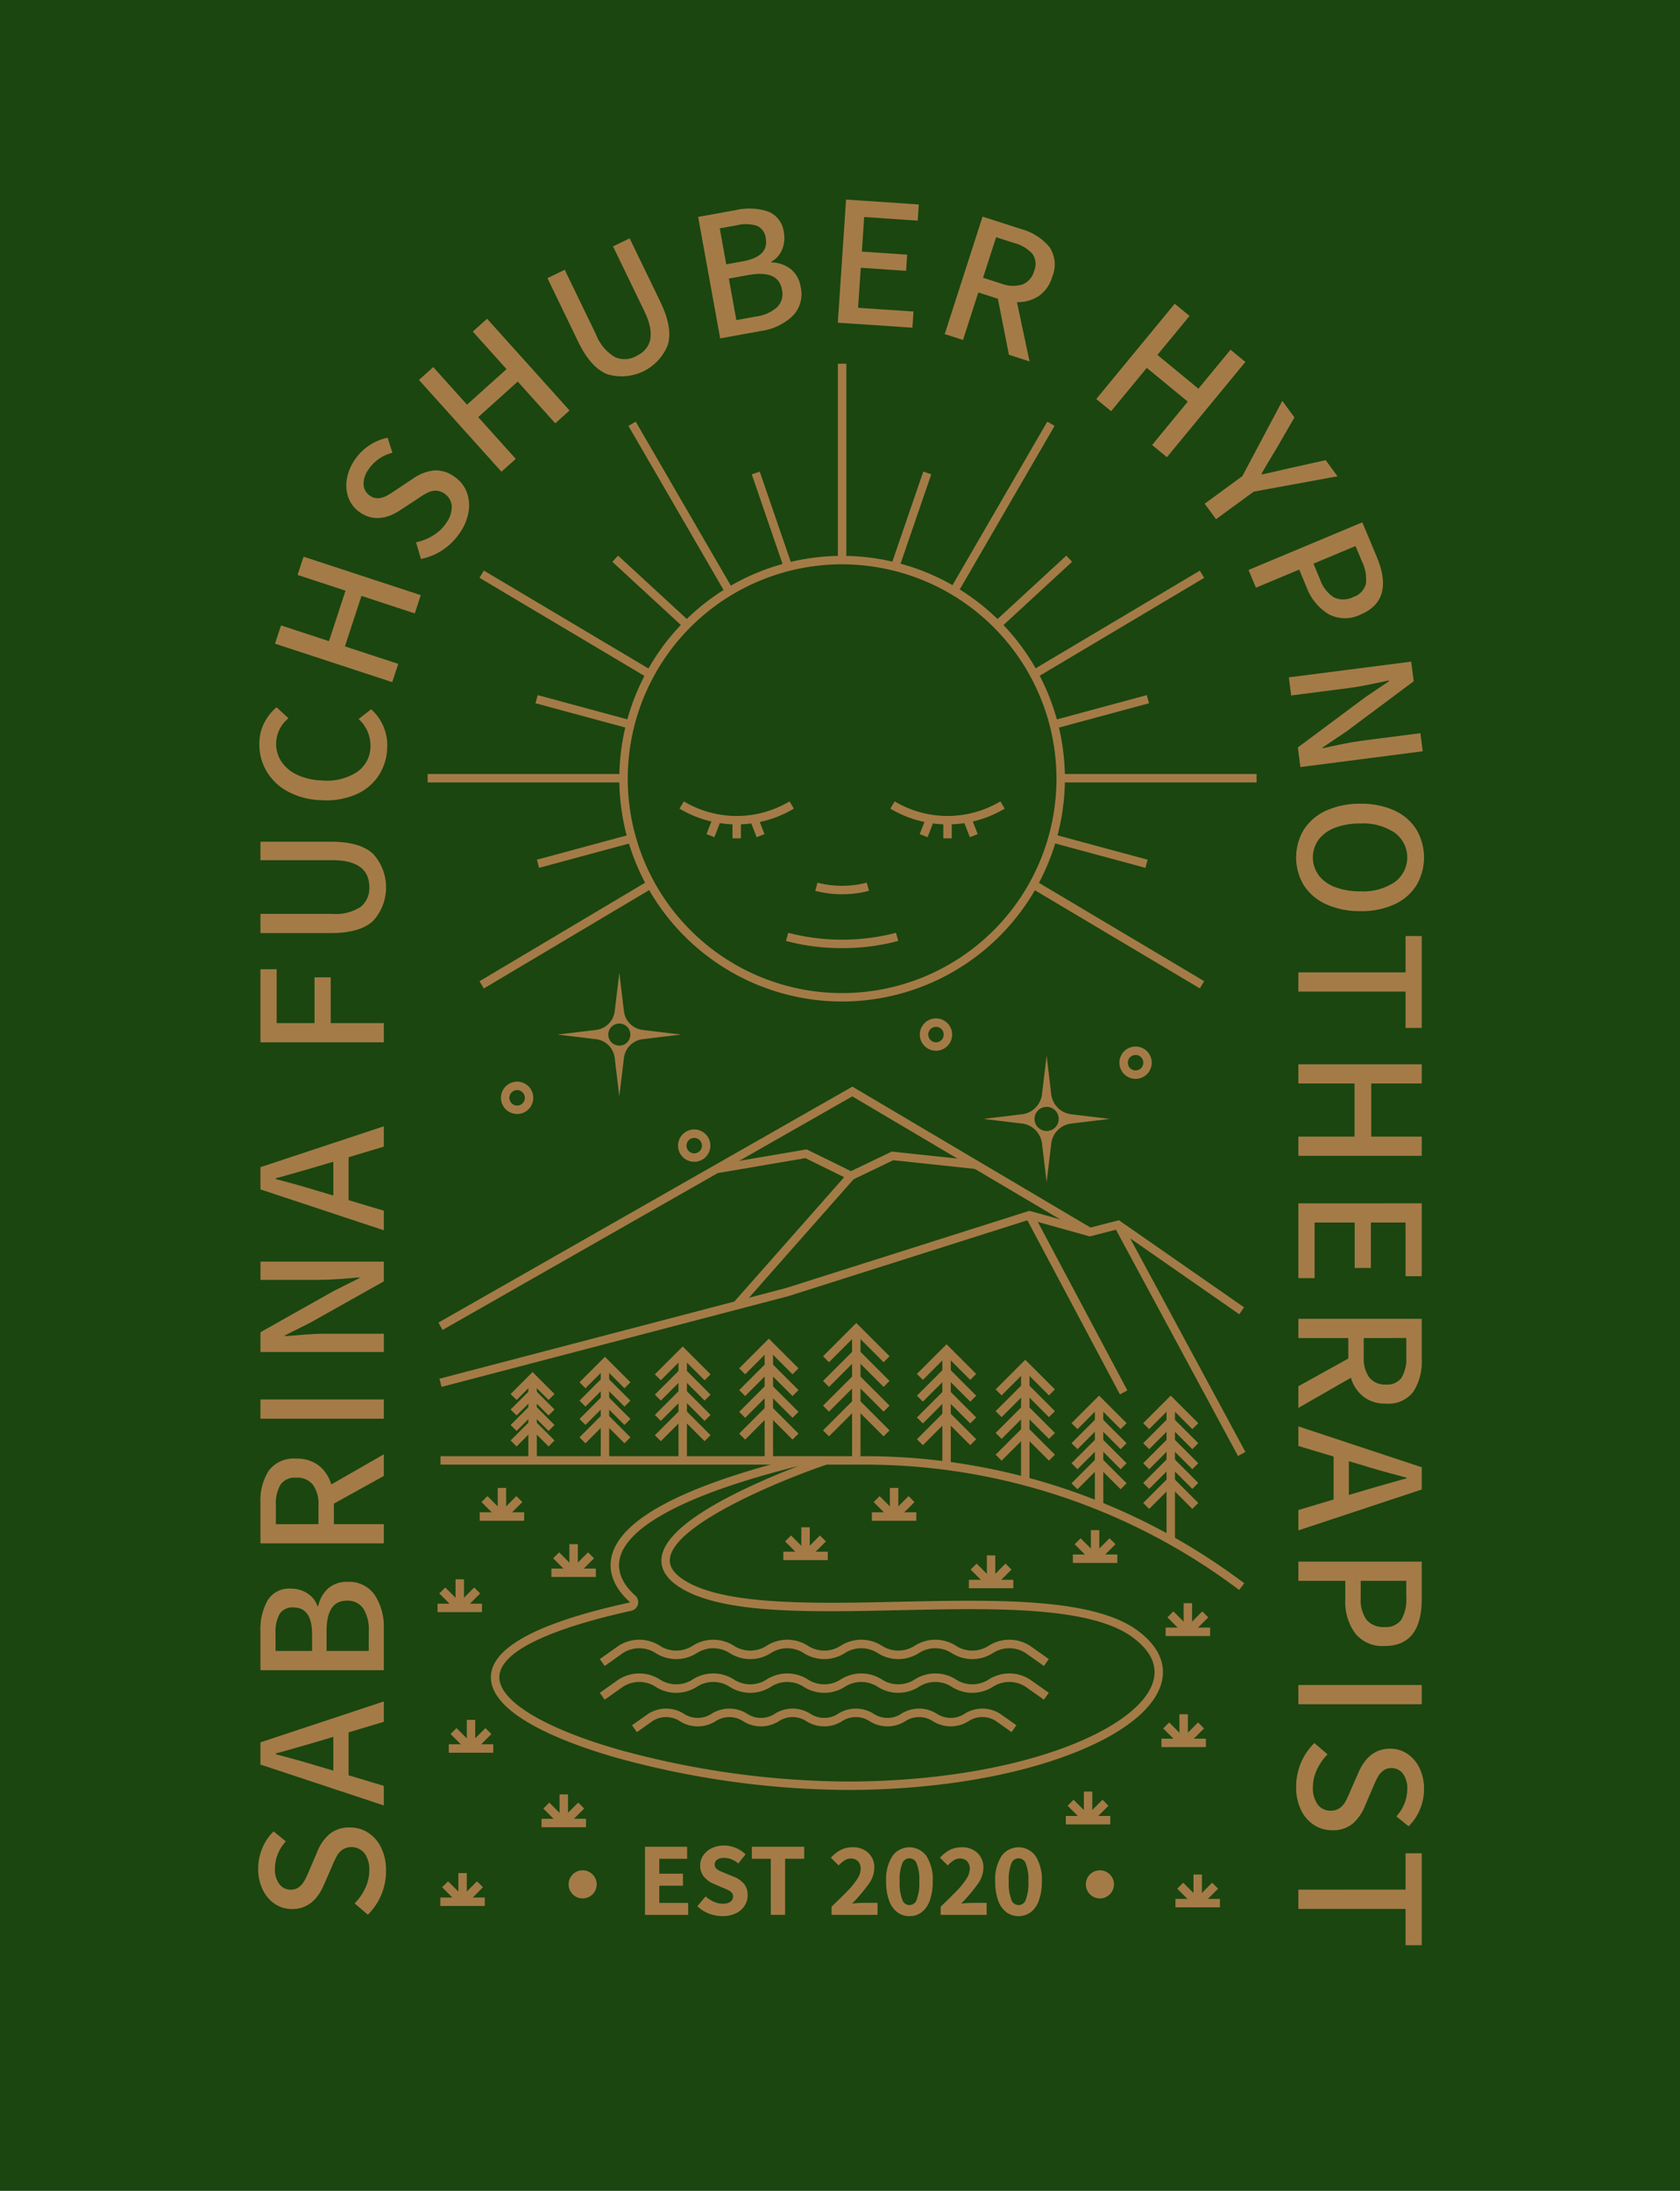 <svg id="Gruppe_1642" data-name="Gruppe 1642" xmlns="http://www.w3.org/2000/svg" width="204" height="266" viewBox="0 0 204 266">
  <g id="Gruppe_1539" data-name="Gruppe 1539">
    <rect id="Rechteck_322" data-name="Rechteck 322" width="266" height="204" transform="translate(204) rotate(90)" fill="#1b4610"/>
  </g>
  <g id="Gruppe_1538" data-name="Gruppe 1538" transform="translate(31.352 24.23)">
    <g id="Gruppe_1383" data-name="Gruppe 1383" transform="translate(37.691 202.849)">
      <g id="Gruppe_1381" data-name="Gruppe 1381" transform="translate(0 0)">
        <circle id="Ellipse_1" data-name="Ellipse 1" cx="1.707" cy="1.707" r="1.707" fill="#a47b47"/>
      </g>
      <g id="Gruppe_1382" data-name="Gruppe 1382" transform="translate(62.81 0)">
        <circle id="Ellipse_2" data-name="Ellipse 2" cx="1.707" cy="1.707" r="1.707" fill="#a47b47"/>
      </g>
    </g>
    <g id="Gruppe_1416" data-name="Gruppe 1416" transform="translate(20.577 19.928)">
      <g id="Gruppe_1398" data-name="Gruppe 1398" transform="translate(23.274 23.336)">
        <g id="Gruppe_1384" data-name="Gruppe 1384">
          <path id="Pfad_1" data-name="Pfad 1" d="M3162.02,3837.4a27.053,27.053,0,1,1,27.053-27.053A27.084,27.084,0,0,1,3162.02,3837.4Zm0-53.082a26.029,26.029,0,1,0,26.029,26.029A26.059,26.059,0,0,0,3162.02,3784.321Z" transform="translate(-3134.967 -3783.297)" fill="#a47b47"/>
        </g>
        <g id="Gruppe_1385" data-name="Gruppe 1385" transform="translate(20.237 45.761)">
          <path id="Pfad_2" data-name="Pfad 2" d="M3260.348,4053.265a25.909,25.909,0,0,1-6.816-.872l.273-.987a26.046,26.046,0,0,0,13.084,0l.274.987A25.908,25.908,0,0,1,3260.348,4053.265Z" transform="translate(-3253.532 -4051.406)" fill="#a47b47"/>
        </g>
        <g id="Gruppe_1386" data-name="Gruppe 1386" transform="translate(23.79 39.673)">
          <path id="Pfad_3" data-name="Pfad 3" d="M3277.612,4017.141a12.425,12.425,0,0,1-3.263-.418l.273-.987a11.923,11.923,0,0,0,5.979,0l.273.987A12.421,12.421,0,0,1,3277.612,4017.141Z" transform="translate(-3274.349 -4015.736)" fill="#a47b47"/>
        </g>
        <g id="Gruppe_1397" data-name="Gruppe 1397" transform="translate(7.31 29.806)">
          <g id="Gruppe_1391" data-name="Gruppe 1391">
            <g id="Gruppe_1387" data-name="Gruppe 1387">
              <path id="Pfad_4" data-name="Pfad 4" d="M3184.735,3960.723a13.515,13.515,0,0,1-6.942-1.915l.526-.879a12.517,12.517,0,0,0,12.833,0l.526.879A13.516,13.516,0,0,1,3184.735,3960.723Z" transform="translate(-3177.793 -3957.93)" fill="#a47b47"/>
            </g>
            <g id="Gruppe_1388" data-name="Gruppe 1388" transform="translate(6.43 2.281)">
              <rect id="Rechteck_259" data-name="Rechteck 259" width="1.024" height="2.204" fill="#a47b47"/>
            </g>
            <g id="Gruppe_1389" data-name="Gruppe 1389" transform="translate(3.276 1.925)">
              <rect id="Rechteck_260" data-name="Rechteck 260" width="2.199" height="1.024" transform="matrix(0.364, -0.932, 0.932, 0.364, 0, 2.048)" fill="#a47b47"/>
            </g>
            <g id="Gruppe_1390" data-name="Gruppe 1390" transform="translate(8.567 1.925)">
              <rect id="Rechteck_261" data-name="Rechteck 261" width="1.024" height="2.199" transform="translate(0 0.372) rotate(-21.321)" fill="#a47b47"/>
            </g>
          </g>
          <g id="Gruppe_1396" data-name="Gruppe 1396" transform="translate(25.602)">
            <g id="Gruppe_1392" data-name="Gruppe 1392">
              <path id="Pfad_5" data-name="Pfad 5" d="M3334.735,3960.723a13.516,13.516,0,0,1-6.942-1.915l.526-.879a12.517,12.517,0,0,0,12.833,0l.526.879A13.518,13.518,0,0,1,3334.735,3960.723Z" transform="translate(-3327.793 -3957.93)" fill="#a47b47"/>
            </g>
            <g id="Gruppe_1393" data-name="Gruppe 1393" transform="translate(6.43 2.281)">
              <rect id="Rechteck_262" data-name="Rechteck 262" width="1.024" height="2.204" fill="#a47b47"/>
            </g>
            <g id="Gruppe_1394" data-name="Gruppe 1394" transform="translate(8.855 1.925)">
              <rect id="Rechteck_263" data-name="Rechteck 263" width="1.024" height="2.199" transform="translate(0 0.372) rotate(-21.321)" fill="#a47b47"/>
            </g>
            <g id="Gruppe_1395" data-name="Gruppe 1395" transform="translate(3.564 1.925)">
              <rect id="Rechteck_264" data-name="Rechteck 264" width="2.199" height="1.024" transform="matrix(0.364, -0.932, 0.932, 0.364, 0, 2.048)" fill="#a47b47"/>
            </g>
          </g>
        </g>
      </g>
      <g id="Gruppe_1399" data-name="Gruppe 1399" transform="translate(49.815 0)">
        <rect id="Rechteck_265" data-name="Rechteck 265" width="1.024" height="23.848" fill="#a47b47"/>
      </g>
      <g id="Gruppe_1400" data-name="Gruppe 1400" transform="translate(0 49.815)">
        <rect id="Rechteck_266" data-name="Rechteck 266" width="23.848" height="1.024" fill="#a47b47"/>
      </g>
      <g id="Gruppe_1401" data-name="Gruppe 1401" transform="translate(6.297 25.115)">
        <rect id="Rechteck_267" data-name="Rechteck 267" width="1.024" height="23.742" transform="matrix(0.511, -0.859, 0.859, 0.511, 0, 0.88)" fill="#a47b47"/>
      </g>
      <g id="Gruppe_1402" data-name="Gruppe 1402" transform="translate(24.379 7.035)">
        <rect id="Rechteck_268" data-name="Rechteck 268" width="1.024" height="23.478" transform="translate(0 0.514) rotate(-30.107)" fill="#a47b47"/>
      </g>
      <g id="Gruppe_1403" data-name="Gruppe 1403" transform="translate(63.465 7.035)">
        <rect id="Rechteck_269" data-name="Rechteck 269" width="23.478" height="1.024" transform="translate(0 20.311) rotate(-59.897)" fill="#a47b47"/>
      </g>
      <g id="Gruppe_1404" data-name="Gruppe 1404" transform="translate(73.374 25.114)">
        <rect id="Rechteck_270" data-name="Rechteck 270" width="23.742" height="1.024" transform="matrix(0.859, -0.511, 0.511, 0.859, 0, 12.141)" fill="#a47b47"/>
      </g>
      <g id="Gruppe_1405" data-name="Gruppe 1405" transform="translate(73.374 62.835)">
        <rect id="Rechteck_271" data-name="Rechteck 271" width="1.024" height="23.742" transform="matrix(0.511, -0.859, 0.859, 0.511, 0, 0.88)" fill="#a47b47"/>
      </g>
      <g id="Gruppe_1406" data-name="Gruppe 1406" transform="translate(6.297 62.835)">
        <rect id="Rechteck_272" data-name="Rechteck 272" width="23.742" height="1.024" transform="matrix(0.859, -0.511, 0.511, 0.859, 0, 12.141)" fill="#a47b47"/>
      </g>
      <g id="Gruppe_1407" data-name="Gruppe 1407" transform="translate(76.806 49.815)">
        <rect id="Rechteck_273" data-name="Rechteck 273" width="23.848" height="1.024" fill="#a47b47"/>
      </g>
      <g id="Gruppe_1408" data-name="Gruppe 1408" transform="translate(75.734 57.134)">
        <rect id="Rechteck_274" data-name="Rechteck 274" width="1.024" height="11.832" transform="translate(0 0.989) rotate(-74.878)" fill="#a47b47"/>
      </g>
      <g id="Gruppe_1409" data-name="Gruppe 1409" transform="translate(13.266 57.135)">
        <rect id="Rechteck_275" data-name="Rechteck 275" width="11.832" height="1.024" transform="translate(0 3.085) rotate(-15.113)" fill="#a47b47"/>
      </g>
      <g id="Gruppe_1410" data-name="Gruppe 1410" transform="translate(13.095 40.237)">
        <rect id="Rechteck_276" data-name="Rechteck 276" width="1.024" height="11.832" transform="translate(0 0.989) rotate(-74.878)" fill="#a47b47"/>
      </g>
      <g id="Gruppe_1411" data-name="Gruppe 1411" transform="translate(22.427 23.301)">
        <rect id="Rechteck_277" data-name="Rechteck 277" width="1.024" height="11.837" transform="translate(0 0.753) rotate(-47.337)" fill="#a47b47"/>
      </g>
      <g id="Gruppe_1412" data-name="Gruppe 1412" transform="translate(39.357 13.1)">
        <rect id="Rechteck_278" data-name="Rechteck 278" width="1.024" height="12.091" transform="matrix(0.946, -0.325, 0.325, 0.946, 0, 0.333)" fill="#a47b47"/>
      </g>
      <g id="Gruppe_1413" data-name="Gruppe 1413" transform="translate(56.255 13.099)">
        <rect id="Rechteck_279" data-name="Rechteck 279" width="12.091" height="1.024" transform="matrix(0.325, -0.946, 0.946, 0.325, 0, 11.436)" fill="#a47b47"/>
      </g>
      <g id="Gruppe_1414" data-name="Gruppe 1414" transform="translate(68.851 23.301)">
        <rect id="Rechteck_280" data-name="Rechteck 280" width="11.837" height="1.024" transform="translate(0 8.022) rotate(-42.665)" fill="#a47b47"/>
      </g>
      <g id="Gruppe_1415" data-name="Gruppe 1415" transform="translate(75.905 40.237)">
        <rect id="Rechteck_281" data-name="Rechteck 281" width="11.832" height="1.024" transform="translate(0 3.085) rotate(-15.113)" fill="#a47b47"/>
      </g>
    </g>
    <g id="Gruppe_1417" data-name="Gruppe 1417" transform="translate(36.348 93.879)">
      <path id="Pfad_6" data-name="Pfad 6" d="M3098.51,4094.851l-.559-4.657a2.608,2.608,0,0,0-2.286-2.286l-4.658-.559,4.658-.56a2.608,2.608,0,0,0,2.286-2.285l.559-4.657.56,4.657a2.608,2.608,0,0,0,2.286,2.285l4.656.56-4.656.559a2.608,2.608,0,0,0-2.286,2.286Zm-1.339-7.5a1.339,1.339,0,0,0,2.679,0,1.339,1.339,0,1,0-2.679,0Z" transform="translate(-3091.007 -4079.848)" fill="#a47b47"/>
    </g>
    <g id="Gruppe_1418" data-name="Gruppe 1418" transform="translate(88.061 103.946)">
      <path id="Pfad_7" data-name="Pfad 7" d="M3401.668,4154.181l-.562-4.683a2.777,2.777,0,0,0-2.432-2.431l-4.684-.562,4.684-.562a2.775,2.775,0,0,0,2.432-2.431l.562-4.682.562,4.682a2.772,2.772,0,0,0,2.431,2.431l4.682.563-4.682.562a2.774,2.774,0,0,0-2.431,2.431Zm-1.467-7.675a1.466,1.466,0,0,0,2.933,0,1.466,1.466,0,1,0-2.933,0Z" transform="translate(-3393.991 -4138.831)" fill="#a47b47"/>
    </g>
    <g id="Gruppe_1419" data-name="Gruppe 1419" transform="translate(104.576 102.831)">
      <path id="Pfad_8" data-name="Pfad 8" d="M3492.713,4136.223a1.963,1.963,0,1,1,1.963-1.963A1.965,1.965,0,0,1,3492.713,4136.223Zm0-2.9a.939.939,0,1,0,.939.94A.941.941,0,0,0,3492.713,4133.32Z" transform="translate(-3490.75 -4132.297)" fill="#a47b47"/>
    </g>
    <g id="Gruppe_1420" data-name="Gruppe 1420" transform="translate(80.34 99.417)">
      <path id="Pfad_9" data-name="Pfad 9" d="M3350.713,4116.223a1.963,1.963,0,1,1,1.963-1.964A1.966,1.966,0,0,1,3350.713,4116.223Zm0-2.9a.938.938,0,1,0,.938.937A.939.939,0,0,0,3350.713,4113.322Z" transform="translate(-3348.75 -4112.297)" fill="#a47b47"/>
    </g>
    <g id="Gruppe_1421" data-name="Gruppe 1421" transform="translate(29.477 107.098)">
      <path id="Pfad_10" data-name="Pfad 10" d="M3052.713,4161.222a1.963,1.963,0,1,1,1.963-1.962A1.965,1.965,0,0,1,3052.713,4161.222Zm0-2.9a.938.938,0,1,0,.939.938A.94.94,0,0,0,3052.713,4158.321Z" transform="translate(-3050.75 -4157.297)" fill="#a47b47"/>
    </g>
    <g id="Gruppe_1422" data-name="Gruppe 1422" transform="translate(50.983 112.901)">
      <path id="Pfad_11" data-name="Pfad 11" d="M3178.713,4195.223a1.963,1.963,0,1,1,1.963-1.963A1.965,1.965,0,0,1,3178.713,4195.223Zm0-2.9a.938.938,0,1,0,.938.938A.94.94,0,0,0,3178.713,4192.321Z" transform="translate(-3176.75 -4191.297)" fill="#a47b47"/>
    </g>
    <g id="Gruppe_1423" data-name="Gruppe 1423" transform="translate(21.884 107.701)">
      <path id="Pfad_12" data-name="Pfad 12" d="M3006.771,4190.369l-.507-.89,50.268-28.651,29.1,17.219-.521.881-28.589-16.917Z" transform="translate(-3006.265 -4160.828)" fill="#a47b47"/>
    </g>
    <g id="Gruppe_1424" data-name="Gruppe 1424" transform="translate(22.008 122.778)">
      <path id="Pfad_13" data-name="Pfad 13" d="M3007.25,4270.544l-.259-.991,42.074-11.007,29.56-9.379,7.354,2.052,3.518-.91,15.2,10.578-.585.841-14.817-10.31-3.329.861-7.325-2.044-29.307,9.3Z" transform="translate(-3006.99 -4249.167)" fill="#a47b47"/>
    </g>
    <g id="Gruppe_1425" data-name="Gruppe 1425" transform="translate(55.676 115.318)">
      <path id="Pfad_14" data-name="Pfad 14" d="M3220.543,4209.243l-5.529-2.719-10.6,1.809-.172-1.01,10.924-1.864,5.379,2.646,4.956-2.375,10.306,1.094-.107,1.018-10.018-1.063Z" transform="translate(-3204.245 -4205.459)" fill="#a47b47"/>
    </g>
    <g id="Gruppe_1426" data-name="Gruppe 1426" transform="translate(22.138 152.57)">
      <path id="Pfad_15" data-name="Pfad 15" d="M3104.729,4439.958a75.464,75.464,0,0,0-45.446-15.221H3007.75v-1.024h51.533a76.471,76.471,0,0,1,46.063,15.428Z" transform="translate(-3007.75 -4423.713)" fill="#a47b47"/>
    </g>
    <g id="Gruppe_1427" data-name="Gruppe 1427" transform="translate(72.114 137.199)">
      <rect id="Rechteck_282" data-name="Rechteck 282" width="1.024" height="15.883" transform="translate(0 0)" fill="#a47b47"/>
    </g>
    <g id="Gruppe_1428" data-name="Gruppe 1428" transform="translate(68.587 136.398)">
      <path id="Pfad_16" data-name="Pfad 16" d="M3287.246,4333.726l-3.315-3.314-3.315,3.314-.724-.724,4.039-4.039,4.039,4.039Z" transform="translate(-3279.892 -4328.963)" fill="#a47b47"/>
    </g>
    <g id="Gruppe_1429" data-name="Gruppe 1429" transform="translate(68.587 139.398)">
      <path id="Pfad_17" data-name="Pfad 17" d="M3287.246,4351.3l-3.315-3.315-3.315,3.315-.724-.725,4.039-4.039,4.039,4.039Z" transform="translate(-3279.892 -4346.539)" fill="#a47b47"/>
    </g>
    <g id="Gruppe_1430" data-name="Gruppe 1430" transform="translate(68.587 142.397)">
      <path id="Pfad_18" data-name="Pfad 18" d="M3287.246,4368.878l-3.315-3.315-3.315,3.315-.724-.725,4.039-4.039,4.039,4.039Z" transform="translate(-3279.892 -4364.115)" fill="#a47b47"/>
    </g>
    <g id="Gruppe_1431" data-name="Gruppe 1431" transform="translate(68.587 145.398)">
      <path id="Pfad_19" data-name="Pfad 19" d="M3287.246,4386.456l-3.315-3.314-3.315,3.314-.724-.724,4.039-4.039,4.039,4.039Z" transform="translate(-3279.892 -4381.693)" fill="#a47b47"/>
    </g>
    <g id="Gruppe_1432" data-name="Gruppe 1432" transform="translate(83.075 139.776)">
      <rect id="Rechteck_283" data-name="Rechteck 283" width="1.024" height="13.989" transform="translate(0 0)" fill="#a47b47"/>
    </g>
    <g id="Gruppe_1433" data-name="Gruppe 1433" transform="translate(79.987 138.984)">
      <path id="Pfad_20" data-name="Pfad 20" d="M3353.158,4348.439l-2.876-2.876-2.876,2.876-.725-.724,3.6-3.6,3.6,3.6Z" transform="translate(-3346.681 -4344.115)" fill="#a47b47"/>
    </g>
    <g id="Gruppe_1434" data-name="Gruppe 1434" transform="translate(79.987 141.626)">
      <path id="Pfad_21" data-name="Pfad 21" d="M3353.158,4363.918l-2.876-2.875-2.876,2.875-.725-.724,3.6-3.6,3.6,3.6Z" transform="translate(-3346.681 -4359.595)" fill="#a47b47"/>
    </g>
    <g id="Gruppe_1435" data-name="Gruppe 1435" transform="translate(79.987 144.268)">
      <path id="Pfad_22" data-name="Pfad 22" d="M3353.158,4379.4l-2.876-2.877-2.876,2.877-.725-.725,3.6-3.6,3.6,3.6Z" transform="translate(-3346.681 -4375.075)" fill="#a47b47"/>
    </g>
    <g id="Gruppe_1436" data-name="Gruppe 1436" transform="translate(79.987 146.91)">
      <path id="Pfad_23" data-name="Pfad 23" d="M3353.158,4394.88l-2.876-2.876-2.876,2.876-.725-.724,3.6-3.6,3.6,3.6Z" transform="translate(-3346.681 -4390.556)" fill="#a47b47"/>
    </g>
    <g id="Gruppe_1437" data-name="Gruppe 1437" transform="translate(92.633 141.653)">
      <rect id="Rechteck_284" data-name="Rechteck 284" width="1.024" height="13.989" transform="translate(0 0)" fill="#a47b47"/>
    </g>
    <g id="Gruppe_1438" data-name="Gruppe 1438" transform="translate(89.545 140.862)">
      <path id="Pfad_24" data-name="Pfad 24" d="M3409.158,4359.44l-2.876-2.877-2.876,2.877-.724-.725,3.6-3.6,3.6,3.6Z" transform="translate(-3402.682 -4355.115)" fill="#a47b47"/>
    </g>
    <g id="Gruppe_1439" data-name="Gruppe 1439" transform="translate(89.545 143.504)">
      <path id="Pfad_25" data-name="Pfad 25" d="M3409.158,4374.919l-2.876-2.876-2.876,2.876-.724-.724,3.6-3.6,3.6,3.6Z" transform="translate(-3402.682 -4370.595)" fill="#a47b47"/>
    </g>
    <g id="Gruppe_1440" data-name="Gruppe 1440" transform="translate(89.545 146.146)">
      <path id="Pfad_26" data-name="Pfad 26" d="M3409.158,4390.4l-2.876-2.876-2.876,2.876-.724-.724,3.6-3.6,3.6,3.6Z" transform="translate(-3402.682 -4386.075)" fill="#a47b47"/>
    </g>
    <g id="Gruppe_1441" data-name="Gruppe 1441" transform="translate(89.545 148.788)">
      <path id="Pfad_27" data-name="Pfad 27" d="M3409.158,4405.88l-2.876-2.876-2.876,2.876-.724-.724,3.6-3.6,3.6,3.6Z" transform="translate(-3402.682 -4401.556)" fill="#a47b47"/>
    </g>
    <g id="Gruppe_1442" data-name="Gruppe 1442" transform="translate(101.594 146.002)">
      <rect id="Rechteck_285" data-name="Rechteck 285" width="1.024" height="12.883" transform="translate(0 0)" fill="#a47b47"/>
    </g>
    <g id="Gruppe_1443" data-name="Gruppe 1443" transform="translate(98.761 145.215)">
      <path id="Pfad_28" data-name="Pfad 28" d="M3462.646,4384.694l-2.621-2.621-2.62,2.621-.724-.723,3.344-3.345,3.345,3.345Z" transform="translate(-3456.682 -4380.626)" fill="#a47b47"/>
    </g>
    <g id="Gruppe_1444" data-name="Gruppe 1444" transform="translate(98.761 147.649)">
      <path id="Pfad_29" data-name="Pfad 29" d="M3462.646,4398.95l-2.621-2.62-2.62,2.62-.724-.724,3.344-3.344,3.345,3.344Z" transform="translate(-3456.682 -4394.882)" fill="#a47b47"/>
    </g>
    <g id="Gruppe_1445" data-name="Gruppe 1445" transform="translate(98.761 150.082)">
      <path id="Pfad_30" data-name="Pfad 30" d="M3462.646,4413.207l-2.621-2.62-2.62,2.62-.724-.724,3.344-3.344,3.345,3.344Z" transform="translate(-3456.682 -4409.139)" fill="#a47b47"/>
    </g>
    <g id="Gruppe_1446" data-name="Gruppe 1446" transform="translate(98.761 152.516)">
      <path id="Pfad_31" data-name="Pfad 31" d="M3462.646,4427.464l-2.621-2.62-2.62,2.62-.724-.724,3.344-3.344,3.345,3.344Z" transform="translate(-3456.682 -4423.396)" fill="#a47b47"/>
    </g>
    <g id="Gruppe_1447" data-name="Gruppe 1447" transform="translate(110.299 146.002)">
      <rect id="Rechteck_286" data-name="Rechteck 286" width="1.024" height="16.737" transform="translate(0 0)" fill="#a47b47"/>
    </g>
    <g id="Gruppe_1448" data-name="Gruppe 1448" transform="translate(107.466 145.215)">
      <path id="Pfad_32" data-name="Pfad 32" d="M3513.646,4384.694l-2.621-2.621-2.621,2.621-.724-.723,3.344-3.345,3.345,3.345Z" transform="translate(-3507.682 -4380.626)" fill="#a47b47"/>
    </g>
    <g id="Gruppe_1449" data-name="Gruppe 1449" transform="translate(107.466 147.649)">
      <path id="Pfad_33" data-name="Pfad 33" d="M3513.646,4398.95l-2.621-2.62-2.621,2.62-.724-.724,3.344-3.344,3.345,3.344Z" transform="translate(-3507.682 -4394.882)" fill="#a47b47"/>
    </g>
    <g id="Gruppe_1450" data-name="Gruppe 1450" transform="translate(107.466 150.082)">
      <path id="Pfad_34" data-name="Pfad 34" d="M3513.646,4413.207l-2.621-2.62-2.621,2.62-.724-.724,3.344-3.344,3.345,3.344Z" transform="translate(-3507.682 -4409.139)" fill="#a47b47"/>
    </g>
    <g id="Gruppe_1451" data-name="Gruppe 1451" transform="translate(107.466 152.472)">
      <path id="Pfad_35" data-name="Pfad 35" d="M3513.646,4427.207l-2.621-2.62-2.621,2.62-.724-.724,3.344-3.345,3.345,3.345Z" transform="translate(-3507.682 -4423.139)" fill="#a47b47"/>
    </g>
    <g id="Gruppe_1452" data-name="Gruppe 1452" transform="translate(107.466 154.905)">
      <path id="Pfad_36" data-name="Pfad 36" d="M3513.646,4441.464l-2.621-2.62-2.621,2.62-.724-.724,3.344-3.345,3.345,3.345Z" transform="translate(-3507.682 -4437.396)" fill="#a47b47"/>
    </g>
    <g id="Gruppe_1453" data-name="Gruppe 1453" transform="translate(61.495 139.093)">
      <rect id="Rechteck_287" data-name="Rechteck 287" width="1.024" height="13.989" transform="translate(0 0)" fill="#a47b47"/>
    </g>
    <g id="Gruppe_1454" data-name="Gruppe 1454" transform="translate(58.406 138.301)">
      <path id="Pfad_37" data-name="Pfad 37" d="M3226.721,4344.439l-2.877-2.876-2.876,2.876-.724-.724,3.6-3.6,3.6,3.6Z" transform="translate(-3220.244 -4340.115)" fill="#a47b47"/>
    </g>
    <g id="Gruppe_1455" data-name="Gruppe 1455" transform="translate(58.406 140.943)">
      <path id="Pfad_38" data-name="Pfad 38" d="M3226.721,4359.92l-2.877-2.877-2.876,2.877-.724-.724,3.6-3.6,3.6,3.6Z" transform="translate(-3220.244 -4355.595)" fill="#a47b47"/>
    </g>
    <g id="Gruppe_1456" data-name="Gruppe 1456" transform="translate(58.406 143.586)">
      <path id="Pfad_39" data-name="Pfad 39" d="M3226.721,4375.4l-2.877-2.875-2.876,2.875-.724-.723,3.6-3.6,3.6,3.6Z" transform="translate(-3220.244 -4371.075)" fill="#a47b47"/>
    </g>
    <g id="Gruppe_1457" data-name="Gruppe 1457" transform="translate(58.406 146.228)">
      <path id="Pfad_40" data-name="Pfad 40" d="M3226.721,4390.881l-2.877-2.877-2.876,2.877-.724-.725,3.6-3.6,3.6,3.6Z" transform="translate(-3220.244 -4386.556)" fill="#a47b47"/>
    </g>
    <g id="Gruppe_1458" data-name="Gruppe 1458" transform="translate(51.035 140.038)">
      <rect id="Rechteck_288" data-name="Rechteck 288" width="1.024" height="13.044" transform="translate(0 0)" fill="#a47b47"/>
    </g>
    <g id="Gruppe_1459" data-name="Gruppe 1459" transform="translate(48.166 139.251)">
      <path id="Pfad_41" data-name="Pfad 41" d="M3166.284,4349.782l-2.658-2.658-2.658,2.658-.724-.725,3.382-3.382,3.382,3.382Z" transform="translate(-3160.244 -4345.676)" fill="#a47b47"/>
    </g>
    <g id="Gruppe_1460" data-name="Gruppe 1460" transform="translate(48.166 141.714)">
      <path id="Pfad_42" data-name="Pfad 42" d="M3166.284,4364.216l-2.658-2.658-2.658,2.658-.724-.723,3.382-3.382,3.382,3.382Z" transform="translate(-3160.244 -4360.11)" fill="#a47b47"/>
    </g>
    <g id="Gruppe_1461" data-name="Gruppe 1461" transform="translate(48.166 144.178)">
      <path id="Pfad_43" data-name="Pfad 43" d="M3166.284,4378.652l-2.658-2.658-2.658,2.658-.724-.725,3.382-3.381,3.382,3.381Z" transform="translate(-3160.244 -4374.546)" fill="#a47b47"/>
    </g>
    <g id="Gruppe_1462" data-name="Gruppe 1462" transform="translate(48.166 146.642)">
      <path id="Pfad_44" data-name="Pfad 44" d="M3166.284,4393.086l-2.658-2.657-2.658,2.657-.724-.724,3.382-3.382,3.382,3.382Z" transform="translate(-3160.244 -4388.98)" fill="#a47b47"/>
    </g>
    <g id="Gruppe_1463" data-name="Gruppe 1463" transform="translate(41.595 141.285)">
      <rect id="Rechteck_289" data-name="Rechteck 289" width="1.024" height="11.796" transform="translate(0 0)" fill="#a47b47"/>
    </g>
    <g id="Gruppe_1464" data-name="Gruppe 1464" transform="translate(39.014 140.504)">
      <path id="Pfad_45" data-name="Pfad 45" d="M3112.09,4356.838l-2.369-2.369-2.369,2.369-.724-.723,3.093-3.094,3.093,3.094Z" transform="translate(-3106.629 -4353.021)" fill="#a47b47"/>
    </g>
    <g id="Gruppe_1465" data-name="Gruppe 1465" transform="translate(39.014 142.732)">
      <path id="Pfad_46" data-name="Pfad 46" d="M3112.09,4369.892l-2.369-2.369-2.369,2.369-.724-.724,3.093-3.093,3.093,3.093Z" transform="translate(-3106.629 -4366.075)" fill="#a47b47"/>
    </g>
    <g id="Gruppe_1466" data-name="Gruppe 1466" transform="translate(39.014 144.96)">
      <path id="Pfad_47" data-name="Pfad 47" d="M3112.09,4382.946l-2.369-2.368-2.369,2.368-.724-.724,3.093-3.093,3.093,3.093Z" transform="translate(-3106.629 -4379.13)" fill="#a47b47"/>
    </g>
    <g id="Gruppe_1467" data-name="Gruppe 1467" transform="translate(39.014 147.188)">
      <path id="Pfad_48" data-name="Pfad 48" d="M3112.09,4396l-2.369-2.369-2.369,2.369-.724-.724,3.093-3.093,3.093,3.093Z" transform="translate(-3106.629 -4392.185)" fill="#a47b47"/>
    </g>
    <g id="Gruppe_1468" data-name="Gruppe 1468" transform="translate(32.806 143.128)">
      <rect id="Rechteck_290" data-name="Rechteck 290" width="1.024" height="9.953" fill="#a47b47"/>
    </g>
    <g id="Gruppe_1469" data-name="Gruppe 1469" transform="translate(30.651 142.356)">
      <path id="Pfad_49" data-name="Pfad 49" d="M3062.238,4367.264l-1.942-1.942-1.942,1.942-.725-.724,2.667-2.667,2.666,2.667Z" transform="translate(-3057.629 -4363.873)" fill="#a47b47"/>
    </g>
    <g id="Gruppe_1470" data-name="Gruppe 1470" transform="translate(30.651 144.236)">
      <path id="Pfad_50" data-name="Pfad 50" d="M3062.238,4378.278l-1.942-1.942-1.942,1.942-.725-.725,2.667-2.666,2.666,2.666Z" transform="translate(-3057.629 -4374.888)" fill="#a47b47"/>
    </g>
    <g id="Gruppe_1471" data-name="Gruppe 1471" transform="translate(30.651 146.116)">
      <path id="Pfad_51" data-name="Pfad 51" d="M3062.238,4389.292l-1.942-1.941-1.942,1.941-.725-.724,2.667-2.666,2.666,2.666Z" transform="translate(-3057.629 -4385.902)" fill="#a47b47"/>
    </g>
    <g id="Gruppe_1472" data-name="Gruppe 1472" transform="translate(30.651 147.996)">
      <path id="Pfad_52" data-name="Pfad 52" d="M3062.238,4400.306l-1.942-1.941-1.942,1.941-.725-.724,2.667-2.666,2.666,2.666Z" transform="translate(-3057.629 -4396.916)" fill="#a47b47"/>
    </g>
    <g id="Gruppe_1473" data-name="Gruppe 1473" transform="translate(28.256 152.584)">
      <path id="Pfad_53" data-name="Pfad 53" d="M3086.817,4464.313a107.517,107.517,0,0,1-28.151-3.965c-5.411-1.561-14.561-4.851-15.046-9.352-.4-3.74,5.25-6.916,16.8-9.438a.049.049,0,0,0,.041-.041.038.038,0,0,0-.012-.044c-1.09-.972-2.821-2.988-2.174-5.589,1.127-4.529,8.92-8.6,23.164-12.084l.221.9c1.483-.56,2.445-.884,2.466-.892l.327.972c-5.2,1.745-18.758,7.216-19.122,11.507-.089,1.042.688,2.01,2.307,2.881,5.1,2.742,15.505,2.514,25.568,2.292,11.588-.255,23.571-.518,28.98,3.539,3.276,2.457,3.3,4.956,2.749,6.619-1.1,3.314-5.45,6.448-12.233,8.824C3105.583,4462.939,3096.39,4464.313,3086.817,4464.313Zm-5.88-39.333c-16.627,4.163-20.969,8.353-21.666,11.152-.491,1.974.741,3.578,1.862,4.576a1.075,1.075,0,0,1-.492,1.85c-6.167,1.347-16.447,4.22-16,8.329.3,2.811,5.653,5.98,14.313,8.478a106.443,106.443,0,0,0,27.867,3.924c9.46,0,18.533-1.354,25.548-3.81,6.385-2.236,10.613-5.218,11.6-8.183.651-1.954-.154-3.8-2.392-5.476-5.126-3.846-16.929-3.586-28.343-3.335-10.666.235-20.739.456-26.076-2.412-2.012-1.083-2.969-2.386-2.843-3.87.212-2.5,3.645-5.357,10.2-8.481C3076.834,4426.615,3079.157,4425.665,3080.937,4424.979Z" transform="translate(-3043.599 -4423.8)" fill="#a47b47"/>
    </g>
    <g id="Gruppe_1474" data-name="Gruppe 1474" transform="translate(41.47 174.854)">
      <path id="Pfad_54" data-name="Pfad 54" d="M3174.952,4557.459l-2.25-1.592a3.663,3.663,0,0,0-3.9,0,4.647,4.647,0,0,1-5.087,0,3.669,3.669,0,0,0-3.9,0,4.647,4.647,0,0,1-5.086,0,3.669,3.669,0,0,0-3.9,0,4.647,4.647,0,0,1-5.086,0,3.669,3.669,0,0,0-3.9,0,4.648,4.648,0,0,1-5.087,0,3.669,3.669,0,0,0-3.9,0,4.647,4.647,0,0,1-5.086,0,3.669,3.669,0,0,0-3.9,0l-2.249,1.592-.591-.835,2.248-1.593a4.646,4.646,0,0,1,5.086,0,3.666,3.666,0,0,0,3.9,0,4.649,4.649,0,0,1,5.087,0,3.666,3.666,0,0,0,3.9,0,4.648,4.648,0,0,1,5.087,0,3.666,3.666,0,0,0,3.9,0,4.649,4.649,0,0,1,5.087,0,3.666,3.666,0,0,0,3.9,0,4.648,4.648,0,0,1,5.087,0,3.666,3.666,0,0,0,3.9,0,4.646,4.646,0,0,1,5.087,0l2.25,1.594Z" transform="translate(-3121.017 -4554.273)" fill="#a47b47"/>
    </g>
    <g id="Gruppe_1475" data-name="Gruppe 1475" transform="translate(41.47 178.95)">
      <path id="Pfad_55" data-name="Pfad 55" d="M3174.952,4581.46l-2.25-1.593a3.667,3.667,0,0,0-3.9,0,4.645,4.645,0,0,1-5.087,0,3.669,3.669,0,0,0-3.9,0,4.643,4.643,0,0,1-5.086,0,3.669,3.669,0,0,0-3.9,0,4.643,4.643,0,0,1-5.086,0,3.669,3.669,0,0,0-3.9,0,4.644,4.644,0,0,1-5.087,0,3.669,3.669,0,0,0-3.9,0,4.643,4.643,0,0,1-5.086,0,3.669,3.669,0,0,0-3.9,0l-2.249,1.593-.591-.836,2.248-1.593a4.646,4.646,0,0,1,5.086,0,3.668,3.668,0,0,0,3.9,0,4.647,4.647,0,0,1,5.087,0,3.668,3.668,0,0,0,3.9,0,4.646,4.646,0,0,1,5.087,0,3.668,3.668,0,0,0,3.9,0,4.647,4.647,0,0,1,5.087,0,3.669,3.669,0,0,0,3.9,0,4.646,4.646,0,0,1,5.087,0,3.668,3.668,0,0,0,3.9,0,4.648,4.648,0,0,1,5.087,0l2.25,1.593Z" transform="translate(-3121.017 -4578.274)" fill="#a47b47"/>
    </g>
    <g id="Gruppe_1476" data-name="Gruppe 1476" transform="translate(45.396 183.212)">
      <path id="Pfad_56" data-name="Pfad 56" d="M3190.1,4606.1l-1.921-1.36a3.057,3.057,0,0,0-3.238-.007l-.011.009a4.048,4.048,0,0,1-4.431,0,3.058,3.058,0,0,0-3.248,0,4.043,4.043,0,0,1-4.432,0,3.058,3.058,0,0,0-3.238-.007l-.011.009a4.046,4.046,0,0,1-4.432,0,3.057,3.057,0,0,0-3.248,0,4.044,4.044,0,0,1-4.433,0,3.057,3.057,0,0,0-3.248,0,4.044,4.044,0,0,1-4.433,0,3.057,3.057,0,0,0-3.248,0l-1.921,1.36-.592-.836,1.921-1.36a4.05,4.05,0,0,1,4.432,0,3.051,3.051,0,0,0,3.248,0,4.048,4.048,0,0,1,4.433,0,3.053,3.053,0,0,0,3.248,0,4.048,4.048,0,0,1,4.433,0,3.055,3.055,0,0,0,3.237.009l.011-.009a4.049,4.049,0,0,1,4.431,0,3.052,3.052,0,0,0,3.248,0,4.048,4.048,0,0,1,4.433,0,3.053,3.053,0,0,0,3.238.008l.011-.008a4.048,4.048,0,0,1,4.431,0l1.922,1.36Z" transform="translate(-3144.017 -4603.241)" fill="#a47b47"/>
    </g>
    <g id="Gruppe_1480" data-name="Gruppe 1480" transform="translate(63.766 161.203)">
      <g id="Gruppe_1477" data-name="Gruppe 1477" transform="translate(0.218 0.993)">
        <path id="Pfad_57" data-name="Pfad 57" d="M3255.4,4483.051a.644.644,0,0,1-.458-.189l-2.022-2.023.724-.723,1.756,1.755,1.756-1.755.725.723-2.022,2.023a.643.643,0,0,1-.458.189Zm-.266-.914h0Z" transform="translate(-3252.923 -4480.115)" fill="#a47b47"/>
      </g>
      <g id="Gruppe_1478" data-name="Gruppe 1478" transform="translate(2.186 0)">
        <rect id="Rechteck_291" data-name="Rechteck 291" width="1.024" height="3.473" fill="#a47b47"/>
      </g>
      <g id="Gruppe_1479" data-name="Gruppe 1479" transform="translate(0 2.961)">
        <rect id="Rechteck_292" data-name="Rechteck 292" width="5.396" height="1.024" fill="#a47b47"/>
      </g>
    </g>
    <g id="Gruppe_1484" data-name="Gruppe 1484" transform="translate(74.519 156.424)">
      <g id="Gruppe_1481" data-name="Gruppe 1481" transform="translate(0.218 0.993)">
        <path id="Pfad_58" data-name="Pfad 58" d="M3318.4,4455.052a.644.644,0,0,1-.458-.19l-2.023-2.022.724-.724,1.756,1.755,1.756-1.755.724.724-2.021,2.022a.645.645,0,0,1-.458.19Zm-.266-.915h0Z" transform="translate(-3315.923 -4452.115)" fill="#a47b47"/>
      </g>
      <g id="Gruppe_1482" data-name="Gruppe 1482" transform="translate(2.186 0)">
        <rect id="Rechteck_293" data-name="Rechteck 293" width="1.024" height="3.473" fill="#a47b47"/>
      </g>
      <g id="Gruppe_1483" data-name="Gruppe 1483" transform="translate(0 2.961)">
        <rect id="Rechteck_294" data-name="Rechteck 294" width="5.396" height="1.024" fill="#a47b47"/>
      </g>
    </g>
    <g id="Gruppe_1488" data-name="Gruppe 1488" transform="translate(86.295 164.617)">
      <g id="Gruppe_1485" data-name="Gruppe 1485" transform="translate(0.218 0.993)">
        <path id="Pfad_59" data-name="Pfad 59" d="M3387.4,4503.051a.64.64,0,0,1-.458-.189l-2.022-2.022.724-.724,1.757,1.756,1.756-1.756.724.724-2.021,2.022a.647.647,0,0,1-.458.189Zm-.266-.914h0Z" transform="translate(-3384.923 -4500.115)" fill="#a47b47"/>
      </g>
      <g id="Gruppe_1486" data-name="Gruppe 1486" transform="translate(2.186 0)">
        <rect id="Rechteck_295" data-name="Rechteck 295" width="1.024" height="3.473" fill="#a47b47"/>
      </g>
      <g id="Gruppe_1487" data-name="Gruppe 1487" transform="translate(0 2.961)">
        <rect id="Rechteck_296" data-name="Rechteck 296" width="5.396" height="1.024" fill="#a47b47"/>
      </g>
    </g>
    <g id="Gruppe_1492" data-name="Gruppe 1492" transform="translate(98.072 193.291)">
      <g id="Gruppe_1489" data-name="Gruppe 1489" transform="translate(0.218 0.993)">
        <path id="Pfad_60" data-name="Pfad 60" d="M3456.4,4671.051a.645.645,0,0,1-.458-.189l-2.022-2.022.724-.724,1.756,1.756,1.756-1.756.724.724-2.022,2.022a.641.641,0,0,1-.458.189Zm-.266-.914h0Z" transform="translate(-3453.923 -4668.115)" fill="#a47b47"/>
      </g>
      <g id="Gruppe_1490" data-name="Gruppe 1490" transform="translate(2.186)">
        <rect id="Rechteck_297" data-name="Rechteck 297" width="1.024" height="3.473" fill="#a47b47"/>
      </g>
      <g id="Gruppe_1491" data-name="Gruppe 1491" transform="translate(0 2.961)">
        <rect id="Rechteck_298" data-name="Rechteck 298" width="5.396" height="1.024" fill="#a47b47"/>
      </g>
    </g>
    <g id="Gruppe_1496" data-name="Gruppe 1496" transform="translate(111.385 203.361)">
      <g id="Gruppe_1493" data-name="Gruppe 1493" transform="translate(0.218 0.993)">
        <path id="Pfad_61" data-name="Pfad 61" d="M3534.4,4730.051a.64.64,0,0,1-.458-.189l-2.022-2.021.724-.725,1.757,1.756,1.755-1.756.724.725-2.022,2.021a.645.645,0,0,1-.458.189Zm-.267-.914h0Z" transform="translate(-3531.923 -4727.115)" fill="#a47b47"/>
      </g>
      <g id="Gruppe_1494" data-name="Gruppe 1494" transform="translate(2.186)">
        <rect id="Rechteck_299" data-name="Rechteck 299" width="1.024" height="3.473" fill="#a47b47"/>
      </g>
      <g id="Gruppe_1495" data-name="Gruppe 1495" transform="translate(0 2.961)">
        <rect id="Rechteck_300" data-name="Rechteck 300" width="5.396" height="1.024" fill="#a47b47"/>
      </g>
    </g>
    <g id="Gruppe_1500" data-name="Gruppe 1500" transform="translate(34.409 193.633)">
      <g id="Gruppe_1497" data-name="Gruppe 1497" transform="translate(0.218 0.993)">
        <path id="Pfad_62" data-name="Pfad 62" d="M3083.4,4673.051a.64.64,0,0,1-.458-.189l-2.022-2.022.724-.724,1.756,1.756,1.756-1.756.724.724-2.022,2.022a.641.641,0,0,1-.458.189Zm-.266-.914h0Z" transform="translate(-3080.923 -4670.115)" fill="#a47b47"/>
      </g>
      <g id="Gruppe_1498" data-name="Gruppe 1498" transform="translate(2.186 0)">
        <rect id="Rechteck_301" data-name="Rechteck 301" width="1.024" height="3.473" fill="#a47b47"/>
      </g>
      <g id="Gruppe_1499" data-name="Gruppe 1499" transform="translate(0 2.961)">
        <rect id="Rechteck_302" data-name="Rechteck 302" width="5.396" height="1.024" fill="#a47b47"/>
      </g>
    </g>
    <g id="Gruppe_1504" data-name="Gruppe 1504" transform="translate(22.12 203.191)">
      <g id="Gruppe_1501" data-name="Gruppe 1501" transform="translate(0.218 0.993)">
        <path id="Pfad_63" data-name="Pfad 63" d="M3011.4,4729.051a.643.643,0,0,1-.458-.189l-2.022-2.022.724-.724,1.756,1.756,1.755-1.756.724.724-2.021,2.022a.641.641,0,0,1-.458.189Zm-.266-.914h0Z" transform="translate(-3008.923 -4726.115)" fill="#a47b47"/>
      </g>
      <g id="Gruppe_1502" data-name="Gruppe 1502" transform="translate(2.186 0)">
        <rect id="Rechteck_303" data-name="Rechteck 303" width="1.024" height="3.473" fill="#a47b47"/>
      </g>
      <g id="Gruppe_1503" data-name="Gruppe 1503" transform="translate(0 2.961)">
        <rect id="Rechteck_304" data-name="Rechteck 304" width="5.396" height="1.024" fill="#a47b47"/>
      </g>
    </g>
    <g id="Gruppe_1508" data-name="Gruppe 1508" transform="translate(23.144 184.587)">
      <g id="Gruppe_1505" data-name="Gruppe 1505" transform="translate(0.218 0.993)">
        <path id="Pfad_64" data-name="Pfad 64" d="M3017.4,4620.051a.642.642,0,0,1-.458-.188l-2.022-2.022.724-.725,1.756,1.756,1.756-1.756.724.725-2.022,2.022a.645.645,0,0,1-.458.188Zm-.266-.914h0Z" transform="translate(-3014.923 -4617.115)" fill="#a47b47"/>
      </g>
      <g id="Gruppe_1506" data-name="Gruppe 1506" transform="translate(2.186 0)">
        <rect id="Rechteck_305" data-name="Rechteck 305" width="1.024" height="3.473" fill="#a47b47"/>
      </g>
      <g id="Gruppe_1507" data-name="Gruppe 1507" transform="translate(0 2.961)">
        <rect id="Rechteck_306" data-name="Rechteck 306" width="5.396" height="1.024" fill="#a47b47"/>
      </g>
    </g>
    <g id="Gruppe_1512" data-name="Gruppe 1512" transform="translate(21.779 167.518)">
      <g id="Gruppe_1509" data-name="Gruppe 1509" transform="translate(0.218 0.993)">
        <path id="Pfad_65" data-name="Pfad 65" d="M3009.4,4520.051a.642.642,0,0,1-.458-.189l-2.022-2.022.724-.724,1.756,1.756,1.756-1.756.724.724-2.022,2.022a.643.643,0,0,1-.458.189Zm-.266-.914h0Z" transform="translate(-3006.923 -4517.115)" fill="#a47b47"/>
      </g>
      <g id="Gruppe_1510" data-name="Gruppe 1510" transform="translate(2.186 0)">
        <rect id="Rechteck_307" data-name="Rechteck 307" width="1.024" height="3.473" fill="#a47b47"/>
      </g>
      <g id="Gruppe_1511" data-name="Gruppe 1511" transform="translate(0 2.961)">
        <rect id="Rechteck_308" data-name="Rechteck 308" width="5.396" height="1.024" fill="#a47b47"/>
      </g>
    </g>
    <g id="Gruppe_1516" data-name="Gruppe 1516" transform="translate(35.604 163.251)">
      <g id="Gruppe_1513" data-name="Gruppe 1513" transform="translate(0.218 0.993)">
        <path id="Pfad_66" data-name="Pfad 66" d="M3090.4,4495.051a.642.642,0,0,1-.458-.189l-2.022-2.022.724-.724,1.756,1.756,1.756-1.756.724.724-2.022,2.022a.643.643,0,0,1-.458.189Zm-.266-.915h0Z" transform="translate(-3087.923 -4492.115)" fill="#a47b47"/>
      </g>
      <g id="Gruppe_1514" data-name="Gruppe 1514" transform="translate(2.186 0)">
        <rect id="Rechteck_309" data-name="Rechteck 309" width="1.024" height="3.473" fill="#a47b47"/>
      </g>
      <g id="Gruppe_1515" data-name="Gruppe 1515" transform="translate(0 2.961)">
        <rect id="Rechteck_310" data-name="Rechteck 310" width="5.396" height="1.024" fill="#a47b47"/>
      </g>
    </g>
    <g id="Gruppe_1520" data-name="Gruppe 1520" transform="translate(26.899 156.424)">
      <g id="Gruppe_1517" data-name="Gruppe 1517" transform="translate(0.218 0.993)">
        <path id="Pfad_67" data-name="Pfad 67" d="M3039.4,4455.052a.646.646,0,0,1-.458-.19l-2.021-2.022.724-.724,1.756,1.755,1.756-1.755.724.724-2.021,2.022a.643.643,0,0,1-.458.19Zm-.266-.915h0Z" transform="translate(-3036.923 -4452.115)" fill="#a47b47"/>
      </g>
      <g id="Gruppe_1518" data-name="Gruppe 1518" transform="translate(2.186 0)">
        <rect id="Rechteck_311" data-name="Rechteck 311" width="1.024" height="3.473" fill="#a47b47"/>
      </g>
      <g id="Gruppe_1519" data-name="Gruppe 1519" transform="translate(0 2.961)">
        <rect id="Rechteck_312" data-name="Rechteck 312" width="5.396" height="1.024" fill="#a47b47"/>
      </g>
    </g>
    <g id="Gruppe_1524" data-name="Gruppe 1524" transform="translate(98.926 161.545)">
      <g id="Gruppe_1521" data-name="Gruppe 1521" transform="translate(0.218 0.993)">
        <path id="Pfad_68" data-name="Pfad 68" d="M3461.4,4485.051a.646.646,0,0,1-.458-.189l-2.022-2.023.724-.723,1.756,1.755,1.756-1.755.724.723-2.022,2.023a.641.641,0,0,1-.458.189Zm-.266-.914h0Z" transform="translate(-3458.923 -4482.116)" fill="#a47b47"/>
      </g>
      <g id="Gruppe_1522" data-name="Gruppe 1522" transform="translate(2.186 0)">
        <rect id="Rechteck_313" data-name="Rechteck 313" width="1.024" height="3.473" fill="#a47b47"/>
      </g>
      <g id="Gruppe_1523" data-name="Gruppe 1523" transform="translate(0 2.961)">
        <rect id="Rechteck_314" data-name="Rechteck 314" width="5.396" height="1.024" fill="#a47b47"/>
      </g>
    </g>
    <g id="Gruppe_1528" data-name="Gruppe 1528" transform="translate(110.191 170.42)">
      <g id="Gruppe_1525" data-name="Gruppe 1525" transform="translate(0.218 0.993)">
        <path id="Pfad_69" data-name="Pfad 69" d="M3527.4,4537.051a.64.64,0,0,1-.458-.189l-2.022-2.022.724-.724,1.756,1.756,1.756-1.756.724.724-2.022,2.022a.641.641,0,0,1-.458.189Zm-.266-.914h0Z" transform="translate(-3524.923 -4534.115)" fill="#a47b47"/>
      </g>
      <g id="Gruppe_1526" data-name="Gruppe 1526" transform="translate(2.186 0)">
        <rect id="Rechteck_315" data-name="Rechteck 315" width="1.024" height="3.473" fill="#a47b47"/>
      </g>
      <g id="Gruppe_1527" data-name="Gruppe 1527" transform="translate(0 2.961)">
        <rect id="Rechteck_316" data-name="Rechteck 316" width="5.396" height="1.024" fill="#a47b47"/>
      </g>
    </g>
    <g id="Gruppe_1532" data-name="Gruppe 1532" transform="translate(109.679 183.904)">
      <g id="Gruppe_1529" data-name="Gruppe 1529" transform="translate(0.218 0.993)">
        <path id="Pfad_70" data-name="Pfad 70" d="M3524.4,4616.051a.643.643,0,0,1-.458-.189l-2.022-2.022.724-.724,1.756,1.756,1.755-1.756.724.724-2.021,2.022a.642.642,0,0,1-.458.189Zm-.266-.914Z" transform="translate(-3521.923 -4613.115)" fill="#a47b47"/>
      </g>
      <g id="Gruppe_1530" data-name="Gruppe 1530" transform="translate(2.186 0)">
        <rect id="Rechteck_317" data-name="Rechteck 317" width="1.024" height="3.473" fill="#a47b47"/>
      </g>
      <g id="Gruppe_1531" data-name="Gruppe 1531" transform="translate(0 2.961)">
        <rect id="Rechteck_318" data-name="Rechteck 318" width="5.396" height="1.024" fill="#a47b47"/>
      </g>
    </g>
    <g id="Gruppe_1533" data-name="Gruppe 1533" transform="translate(93.201 123.072)">
      <rect id="Rechteck_319" data-name="Rechteck 319" width="1.024" height="24.36" transform="translate(0 0.481) rotate(-27.998)" fill="#a47b47"/>
    </g>
    <g id="Gruppe_1534" data-name="Gruppe 1534" transform="translate(103.964 124.233)">
      <rect id="Rechteck_320" data-name="Rechteck 320" width="1.024" height="31.613" transform="translate(0 0.486) rotate(-28.348)" fill="#a47b47"/>
    </g>
    <g id="Gruppe_1535" data-name="Gruppe 1535" transform="translate(57.719 118.195)">
      <rect id="Rechteck_321" data-name="Rechteck 321" width="20.964" height="1.024" transform="translate(0 15.717) rotate(-48.563)" fill="#a47b47"/>
    </g>
    <g id="Gruppe_1536" data-name="Gruppe 1536">
      <path id="Pfad_71" data-name="Pfad 71" d="M2892.991,4696a7.3,7.3,0,0,1-1.635,2.412l-1.6-1.372a6.39,6.39,0,0,0,1.3-1.875,5.083,5.083,0,0,0,.48-2.126,3.327,3.327,0,0,0-.583-2.082,2.045,2.045,0,0,0-2.63-.469,2.29,2.29,0,0,0-.7.754,11.36,11.36,0,0,0-.64,1.361l-.915,2.082q-1.257,3.042-3.911,3.042a3.694,3.694,0,0,1-2.1-.629,4.272,4.272,0,0,1-1.475-1.75,5.74,5.74,0,0,1-.538-2.516,6.345,6.345,0,0,1,.5-2.493,6.144,6.144,0,0,1,1.373-2.035l1.486,1.212a4.92,4.92,0,0,0-1.327,3.316,2.97,2.97,0,0,0,.526,1.853,1.692,1.692,0,0,0,1.417.686,1.555,1.555,0,0,0,1.007-.331,2.585,2.585,0,0,0,.663-.8q.252-.468.595-1.292l.892-2.082a5.6,5.6,0,0,1,1.543-2.252,3.753,3.753,0,0,1,2.481-.79,4,4,0,0,1,2.207.64,4.438,4.438,0,0,1,1.578,1.83,6.263,6.263,0,0,1,.583,2.79A7.426,7.426,0,0,1,2892.991,4696Z" transform="translate(-2878.045 -4490.175)" fill="#a47b47"/>
      <path id="Pfad_72" data-name="Pfad 72" d="M2890.356,4601.94v5.215l4.277,1.281v2.378l-14.98-4.963v-2.7l14.98-4.963v2.47Zm-1.853.548-2.013.6q-1.074.319-2.493.721t-2.058.583a2.062,2.062,0,0,0-.435.115v.091q2.813.731,4.985,1.395l2.013.595Z" transform="translate(-2879.379 -4415.84)" fill="#a47b47"/>
      <path id="Pfad_73" data-name="Pfad 73" d="M2879.653,4523.834v-4.643a7.228,7.228,0,0,1,.88-3.854,3.06,3.06,0,0,1,2.8-1.407,3.65,3.65,0,0,1,2.012.572,2.965,2.965,0,0,1,1.235,1.556h.091a3.906,3.906,0,0,1,1.2-2.15,3.44,3.44,0,0,1,2.368-.8,3.768,3.768,0,0,1,3.27,1.566,6.985,6.985,0,0,1,1.121,4.151v5.009Zm6.267-4.369q0-3.247-2.264-3.247a1.838,1.838,0,0,0-1.67.778,4.506,4.506,0,0,0-.5,2.4v2.1h4.438Zm6.884-.365a4.789,4.789,0,0,0-.664-2.756,2.29,2.29,0,0,0-2.013-.949q-2.447,0-2.447,3.705v2.4h5.123Z" transform="translate(-2879.379 -4345.281)" fill="#a47b47"/>
      <path id="Pfad_74" data-name="Pfad 74" d="M2894.633,4425l-6.061,3.362v2.493h6.061v2.333h-14.98V4428.3a6.753,6.753,0,0,1,1.018-3.956A3.788,3.788,0,0,1,2884,4422.9a4.293,4.293,0,0,1,2.733.834,4.561,4.561,0,0,1,1.521,2.3l6.38-3.659Zm-7.936,5.855v-2.288a3.987,3.987,0,0,0-.675-2.5,2.417,2.417,0,0,0-2.024-.858,2.136,2.136,0,0,0-1.9.835,4.514,4.514,0,0,0-.571,2.527v2.288Z" transform="translate(-2879.379 -4270.032)" fill="#a47b47"/>
      <path id="Pfad_75" data-name="Pfad 75" d="M2879.653,4385.7v-2.333h14.98v2.333Z" transform="translate(-2879.379 -4237.683)" fill="#a47b47"/>
      <path id="Pfad_76" data-name="Pfad 76" d="M2879.653,4296.261v-2.4l8.851-4.986,3.157-1.579v-.091q-.732.045-1.03.091-.251.023-1.532.115t-2.4.091h-7.044v-2.218h14.98v2.4l-8.874,4.985-3.132,1.579v.092l1.143-.092q.275-.023,1.487-.114t2.264-.092h7.113v2.219Z" transform="translate(-2879.379 -4156.341)" fill="#a47b47"/>
      <path id="Pfad_77" data-name="Pfad 77" d="M2890.356,4192.809v5.214l4.277,1.281v2.378l-14.98-4.963v-2.7l14.98-4.963v2.47Zm-1.853.549-2.013.595q-1.074.32-2.493.721t-2.058.583a2.048,2.048,0,0,0-.435.114v.091q2.813.732,4.985,1.4l2.013.6Z" transform="translate(-2879.379 -4076.539)" fill="#a47b47"/>
      <path id="Pfad_78" data-name="Pfad 78" d="M2879.653,4086.2v-8.874h1.967v6.541h4.6v-5.557h1.967v5.557h6.449v2.333Z" transform="translate(-2879.379 -3983.876)" fill="#a47b47"/>
      <path id="Pfad_79" data-name="Pfad 79" d="M2893.319,3996.239q-1.589,1.463-5.089,1.463h-8.576v-2.333h8.713a5.483,5.483,0,0,0,3.465-.857,2.9,2.9,0,0,0,1.041-2.367q0-3.294-4.506-3.294h-8.713v-2.241h8.576q3.5,0,5.089,1.464a6.039,6.039,0,0,1,0,8.165Z" transform="translate(-2879.379 -3908.645)" fill="#a47b47"/>
      <path id="Pfad_80" data-name="Pfad 80" d="M2893.314,3899.348a6.287,6.287,0,0,1-2.777,2.245,9.226,9.226,0,0,1-4.189.666,9.055,9.055,0,0,1-4.091-1.093,6.588,6.588,0,0,1-2.588-2.565,6.436,6.436,0,0,1-.78-3.484,5.4,5.4,0,0,1,.642-2.361,6.028,6.028,0,0,1,1.438-1.773l1.446,1.33a3.992,3.992,0,0,0-1.491,2.858,3.908,3.908,0,0,0,.585,2.33,4.594,4.594,0,0,0,1.9,1.65,7.488,7.488,0,0,0,2.988.707,6.793,6.793,0,0,0,4.272-.97,3.778,3.778,0,0,0,1.7-3.088,4.356,4.356,0,0,0-1.437-3.391l1.523-1.185a5.874,5.874,0,0,1,1.942,4.766A6.445,6.445,0,0,1,2893.314,3899.348Z" transform="translate(-2878.737 -3829.338)" fill="#a47b47"/>
      <path id="Pfad_81" data-name="Pfad 81" d="M2890.014,3794.418l.727-2.217,5.825,1.91,2.01-6.128-5.824-1.91.727-2.217,14.234,4.669-.727,2.217-6.476-2.125-2.01,6.129,6.476,2.124-.727,2.217Z" transform="translate(-2887.971 -3740.497)" fill="#a47b47"/>
      <path id="Pfad_82" data-name="Pfad 82" d="M2952.475,3712.844a7.305,7.305,0,0,1-2.688,1.125l-.59-2.024a6.375,6.375,0,0,0,2.117-.857,5.077,5.077,0,0,0,1.566-1.518,3.334,3.334,0,0,0,.65-2.061,2.047,2.047,0,0,0-1.946-1.832,2.3,2.3,0,0,0-1,.25,11.4,11.4,0,0,0-1.28.789l-1.9,1.242q-2.717,1.858-4.938.407a3.7,3.7,0,0,1-1.417-1.677,4.278,4.278,0,0,1-.278-2.272,5.75,5.75,0,0,1,.926-2.4,6.334,6.334,0,0,1,1.785-1.812,6.153,6.153,0,0,1,2.262-.954l.581,1.828a4.917,4.917,0,0,0-2.924,2.051,2.97,2.97,0,0,0-.573,1.838,1.694,1.694,0,0,0,.812,1.35,1.555,1.555,0,0,0,1.023.273,2.584,2.584,0,0,0,.993-.308q.468-.255,1.2-.757l1.885-1.254a5.6,5.6,0,0,1,2.525-1.041,3.751,3.751,0,0,1,2.509.7,3.992,3.992,0,0,1,1.5,1.743,4.434,4.434,0,0,1,.321,2.4,6.263,6.263,0,0,1-1.039,2.655A7.431,7.431,0,0,1,2952.475,3712.844Z" transform="translate(-2930.027 -3670.333)" fill="#a47b47"/>
      <path id="Pfad_83" data-name="Pfad 83" d="M2992.425,3622.016l1.735-1.56,4.1,4.558,4.8-4.312-4.1-4.558,1.735-1.56,10.015,11.14-1.734,1.56-4.557-5.068-4.8,4.313,4.556,5.068-1.735,1.56Z" transform="translate(-2972.903 -3600.116)" fill="#a47b47"/>
      <path id="Pfad_84" data-name="Pfad 84" d="M3091.093,3573.91q-2.01-.793-3.533-3.944l-3.734-7.721,2.1-1.015,3.793,7.844a5.486,5.486,0,0,0,2.281,2.746,2.9,2.9,0,0,0,2.584-.094q2.966-1.434,1-5.49l-3.793-7.844,2.018-.977,3.734,7.722q1.523,3.15.9,5.218a6.037,6.037,0,0,1-7.351,3.555Z" transform="translate(-3048.703 -3552.705)" fill="#a47b47"/>
      <path id="Pfad_85" data-name="Pfad 85" d="M3191.044,3537.27l4.569-.828a7.233,7.233,0,0,1,3.949.18,3.059,3.059,0,0,1,1.883,2.506,3.649,3.649,0,0,1-.2,2.083,2.961,2.961,0,0,1-1.311,1.492l.016.09a3.9,3.9,0,0,1,2.33.8,3.438,3.438,0,0,1,1.21,2.187,3.769,3.769,0,0,1-.959,3.5,6.985,6.985,0,0,1-3.885,1.842l-4.928.893Zm5.416,5.388q3.2-.579,2.792-2.807a1.837,1.837,0,0,0-1.062-1.5,4.513,4.513,0,0,0-2.453-.067l-2.07.375.791,4.366Zm1.587,6.708a4.792,4.792,0,0,0,2.593-1.144,2.29,2.29,0,0,0,.575-2.149q-.437-2.407-4.082-1.747l-2.363.428.914,5.041Z" transform="translate(-3137.621 -3535.161)" fill="#a47b47"/>
      <path id="Pfad_86" data-name="Pfad 86" d="M3291.393,3529.816l8.831.595-.132,1.962-6.5-.437-.282,4.2,5.5.371-.132,1.962-5.5-.371-.328,4.86,6.731.454-.132,1.962-9.059-.609Z" transform="translate(-3220.008 -3529.816)" fill="#a47b47"/>
      <path id="Pfad_87" data-name="Pfad 87" d="M3374.267,3558.719l-1.341-6.8-2.373-.764-1.859,5.769-2.22-.716,4.594-14.258,4.659,1.5a6.751,6.751,0,0,1,3.454,2.182,3.791,3.791,0,0,1,.351,3.609,4.3,4.3,0,0,1-1.633,2.346,4.558,4.558,0,0,1-2.654.742l1.527,7.2Zm-3.139-9.35,2.177.7a3.985,3.985,0,0,0,2.591.125,2.415,2.415,0,0,0,1.437-1.664,2.137,2.137,0,0,0-.212-2.063,4.513,4.513,0,0,0-2.23-1.319l-2.177-.7Z" transform="translate(-3283.109 -3539.878)" fill="#a47b47"/>
      <path id="Pfad_88" data-name="Pfad 88" d="M3483.818,3603.921l1.8,1.483-3.9,4.731,4.979,4.1,3.9-4.731,1.8,1.483-9.524,11.564-1.8-1.483,4.333-5.261-4.979-4.1-4.333,5.261-1.8-1.482Z" transform="translate(-3372.527 -3591.273)" fill="#a47b47"/>
      <path id="Pfad_89" data-name="Pfad 89" d="M3555.986,3682.155l4.85-9.134,1.473,2.012-2.19,3.785q-1.274,2.094-1.815,3.058l.054.074,1.321-.287q1.747-.4,2.155-.5l4.271-.943,1.432,1.956-10.172,1.863-4.578,3.35-1.378-1.882Z" transform="translate(-3436.479 -3648.579)" fill="#a47b47"/>
      <path id="Pfad_90" data-name="Pfad 90" d="M3596.418,3759.414l1.748,4.178q2.205,5.275-1.972,7.022a4.23,4.23,0,0,1-3.876-.052,6.466,6.466,0,0,1-2.683-3.3l-.882-2.11-5.254,2.2-.9-2.152Zm-5.142,6.91a4.189,4.189,0,0,0,1.687,2.2,2.638,2.638,0,0,0,2.34-.037,2.306,2.306,0,0,0,1.548-1.6,4.942,4.942,0,0,0-.5-2.776l-.759-1.814-5.106,2.135Z" transform="translate(-3462.345 -3720.227)" fill="#a47b47"/>
      <path id="Pfad_91" data-name="Pfad 91" d="M3626.137,3858.5l.307,2.382-8.141,6.077-2.928,1.969.012.09q.719-.139,1.008-.222.247-.055,1.505-.31t2.37-.4l6.986-.9.284,2.2-14.858,1.916-.306-2.382,8.163-6.08,2.906-1.966-.012-.091-1.122.237-1.46.3q-1.191.245-2.233.38l-7.054.91-.284-2.2Z" transform="translate(-3486.131 -3802.4)" fill="#a47b47"/>
      <path id="Pfad_92" data-name="Pfad 92" d="M3617.418,3962.736a6.292,6.292,0,0,1,2.722-2.3,9.772,9.772,0,0,1,4.151-.823,9.544,9.544,0,0,1,4.117.823,6.177,6.177,0,0,1,2.664,2.3,6.691,6.691,0,0,1,0,6.793,6.174,6.174,0,0,1-2.664,2.3,9.544,9.544,0,0,1-4.117.823,9.772,9.772,0,0,1-4.151-.823,6.289,6.289,0,0,1-2.722-2.3,6.552,6.552,0,0,1,0-6.793Zm1.795,5.57a4.463,4.463,0,0,0,2.025,1.441,8.524,8.524,0,0,0,3.053.5,6.862,6.862,0,0,0,4.151-1.122,3.712,3.712,0,0,0,0-5.992,6.859,6.859,0,0,0-4.151-1.121,8.5,8.5,0,0,0-3.053.5,4.449,4.449,0,0,0-2.025,1.441,3.686,3.686,0,0,0,0,4.346Z" transform="translate(-3490.435 -3886.258)" fill="#a47b47"/>
      <path id="Pfad_93" data-name="Pfad 93" d="M3631.091,4058.109v-4.414h1.966v11.16h-1.966v-4.414h-13.014v-2.333Z" transform="translate(-3491.769 -3964.28)" fill="#a47b47"/>
      <path id="Pfad_94" data-name="Pfad 94" d="M3633.057,4144.928v2.333h-6.129v6.45h6.129v2.332h-14.98v-2.332h6.815v-6.45h-6.815v-2.333Z" transform="translate(-3491.769 -4039.941)" fill="#a47b47"/>
      <path id="Pfad_95" data-name="Pfad 95" d="M3633.057,4243.838v8.851h-1.966v-6.518h-4.208v5.512h-1.967v-5.512h-4.872v6.748h-1.967v-9.08Z" transform="translate(-3491.769 -4121.969)" fill="#a47b47"/>
      <path id="Pfad_96" data-name="Pfad 96" d="M3618.077,4334.178l6.061-3.361v-2.493h-6.061v-2.332h14.98v4.894a6.756,6.756,0,0,1-1.018,3.957,3.788,3.788,0,0,1-3.328,1.441,4.289,4.289,0,0,1-2.733-.835,4.556,4.556,0,0,1-1.521-2.3l-6.381,3.66Zm7.936-5.854v2.288a3.986,3.986,0,0,0,.674,2.5,2.416,2.416,0,0,0,2.024.858,2.137,2.137,0,0,0,1.9-.834,4.513,4.513,0,0,0,.571-2.527v-2.288Z" transform="translate(-3491.769 -4190.1)" fill="#a47b47"/>
      <path id="Pfad_97" data-name="Pfad 97" d="M3622.354,4411.389v-5.214l-4.277-1.281v-2.378l14.98,4.962v2.7l-14.98,4.963v-2.47Zm1.853-.549,2.013-.595q1.074-.321,2.493-.721t2.058-.583a2.058,2.058,0,0,0,.435-.113v-.093q-2.812-.731-4.985-1.394l-2.013-.6Z" transform="translate(-3491.769 -4253.563)" fill="#a47b47"/>
      <path id="Pfad_98" data-name="Pfad 98" d="M3633.057,4498.728v4.527q0,5.718-4.528,5.718a4.229,4.229,0,0,1-3.556-1.543,6.47,6.47,0,0,1-1.2-4.083v-2.287h-5.694v-2.333Zm-7.41,4.391a4.19,4.19,0,0,0,.709,2.676,2.642,2.642,0,0,0,2.172.869,2.306,2.306,0,0,0,2.047-.881,4.941,4.941,0,0,0,.605-2.756v-1.967h-5.535Z" transform="translate(-3491.769 -4333.355)" fill="#a47b47"/>
      <path id="Pfad_99" data-name="Pfad 99" d="M3633.057,4586.493v2.333h-14.98v-2.333Z" transform="translate(-3491.769 -4406.14)" fill="#a47b47"/>
      <path id="Pfad_100" data-name="Pfad 100" d="M3617.052,4630.189a7.3,7.3,0,0,1,1.635-2.413l1.6,1.372a6.387,6.387,0,0,0-1.3,1.875,5.077,5.077,0,0,0-.48,2.127,3.33,3.33,0,0,0,.583,2.082,1.879,1.879,0,0,0,1.567.755,1.859,1.859,0,0,0,1.063-.287,2.3,2.3,0,0,0,.7-.754,11.55,11.55,0,0,0,.64-1.361l.915-2.082q1.258-3.042,3.912-3.042a3.693,3.693,0,0,1,2.1.629,4.272,4.272,0,0,1,1.475,1.75,5.739,5.739,0,0,1,.538,2.516,6.353,6.353,0,0,1-.5,2.493,6.168,6.168,0,0,1-1.373,2.035l-1.486-1.212a4.917,4.917,0,0,0,1.326-3.316,2.972,2.972,0,0,0-.526-1.853,1.691,1.691,0,0,0-1.417-.686,1.553,1.553,0,0,0-1.006.331,2.581,2.581,0,0,0-.664.8q-.252.468-.594,1.292l-.892,2.082a5.614,5.614,0,0,1-1.543,2.252,3.755,3.755,0,0,1-2.482.79,3.988,3.988,0,0,1-2.207-.641,4.434,4.434,0,0,1-1.579-1.83,6.271,6.271,0,0,1-.583-2.79A7.432,7.432,0,0,1,3617.052,4630.189Z" transform="translate(-3490.435 -4440.377)" fill="#a47b47"/>
      <path id="Pfad_101" data-name="Pfad 101" d="M3631.091,4710.612V4706.2h1.966v11.16h-1.966v-4.413h-13.014v-2.333Z" transform="translate(-3491.769 -4505.414)" fill="#a47b47"/>
    </g>
    <g id="Gruppe_1537" data-name="Gruppe 1537" transform="translate(46.969 199.84)">
      <path id="Pfad_102" data-name="Pfad 102" d="M3153.234,4701.56h5.116v1.456h-3.38v1.811h2.875v1.456h-2.875v2.09h3.508v1.457h-5.244Z" transform="translate(-3153.234 -4701.408)" fill="#a47b47"/>
      <path id="Pfad_103" data-name="Pfad 103" d="M3191.888,4708.933a4.223,4.223,0,0,1-1.406-.893l1-1.19a3.812,3.812,0,0,0,1.007.645,2.665,2.665,0,0,0,1.07.241,1.567,1.567,0,0,0,.931-.235.759.759,0,0,0,.322-.651.676.676,0,0,0-.146-.443,1.145,1.145,0,0,0-.367-.292q-.223-.114-.716-.316l-1.089-.469a3.118,3.118,0,0,1-1.2-.855,2.066,2.066,0,0,1-.468-1.387,2.132,2.132,0,0,1,.374-1.222,2.593,2.593,0,0,1,1.032-.874,3.329,3.329,0,0,1,1.482-.323,3.722,3.722,0,0,1,1.418.285,3.612,3.612,0,0,1,1.2.792l-.874,1.1a3.36,3.36,0,0,0-.849-.507,2.427,2.427,0,0,0-.9-.165,1.4,1.4,0,0,0-.823.215.69.69,0,0,0-.3.595.638.638,0,0,0,.158.443,1.251,1.251,0,0,0,.393.292q.234.114.728.316l1.064.431a2.993,2.993,0,0,1,1.229.868,2.133,2.133,0,0,1,.431,1.374,2.321,2.321,0,0,1-.368,1.273,2.548,2.548,0,0,1-1.063.918,3.668,3.668,0,0,1-1.634.343A4.473,4.473,0,0,1,3191.888,4708.933Z" transform="translate(-3184.124 -4700.669)" fill="#a47b47"/>
      <path id="Pfad_104" data-name="Pfad 104" d="M3231.518,4703.016h-2.3v-1.456h6.358v1.456h-2.318v6.813h-1.735Z" transform="translate(-3216.245 -4701.408)" fill="#a47b47"/>
      <path id="Pfad_105" data-name="Pfad 105" d="M3285.544,4709.136q1.316-1.254,2.007-1.976a9.076,9.076,0,0,0,1.108-1.381,2.308,2.308,0,0,0,.418-1.216,1.3,1.3,0,0,0-.317-.931,1.16,1.16,0,0,0-.887-.336,1.378,1.378,0,0,0-.76.229,3.807,3.807,0,0,0-.709.607l-.95-.937a4.476,4.476,0,0,1,1.222-.956,3.145,3.145,0,0,1,1.438-.311,2.631,2.631,0,0,1,1.9.69,2.431,2.431,0,0,1,.722,1.843,3.431,3.431,0,0,1-.7,1.943,19.93,19.93,0,0,1-2,2.362,11.254,11.254,0,0,1,1.354-.089h1.735v1.456h-5.584Z" transform="translate(-3262.887 -4701.714)" fill="#a47b47"/>
      <path id="Pfad_106" data-name="Pfad 106" d="M3326.115,4709.8a3.081,3.081,0,0,1-.988-1.437,6.677,6.677,0,0,1-.349-2.292,5.266,5.266,0,0,1,.76-3.071,2.538,2.538,0,0,1,4.141,0,5.258,5.258,0,0,1,.76,3.071,6.689,6.689,0,0,1-.348,2.292,3.111,3.111,0,0,1-.981,1.438,2.384,2.384,0,0,1-1.495.487A2.409,2.409,0,0,1,3326.115,4709.8Zm2.375-1.508a5.536,5.536,0,0,0,.316-2.222,5.254,5.254,0,0,0-.316-2.172.928.928,0,0,0-1.754-.006,5.336,5.336,0,0,0-.311,2.178,5.536,5.536,0,0,0,.316,2.222.912.912,0,0,0,1.748,0Z" transform="translate(-3295.5 -4701.714)" fill="#a47b47"/>
      <path id="Pfad_107" data-name="Pfad 107" d="M3363.153,4709.136q1.316-1.254,2.007-1.976a9.052,9.052,0,0,0,1.109-1.381,2.307,2.307,0,0,0,.417-1.216,1.307,1.307,0,0,0-.316-.931,1.164,1.164,0,0,0-.887-.336,1.378,1.378,0,0,0-.76.229,3.792,3.792,0,0,0-.709.607l-.95-.937a4.476,4.476,0,0,1,1.222-.956,3.147,3.147,0,0,1,1.437-.311,2.634,2.634,0,0,1,1.9.69,2.432,2.432,0,0,1,.721,1.843,3.435,3.435,0,0,1-.7,1.943,19.811,19.811,0,0,1-2,2.362,11.3,11.3,0,0,1,1.355-.089h1.735v1.456h-5.585Z" transform="translate(-3327.25 -4701.714)" fill="#a47b47"/>
      <path id="Pfad_108" data-name="Pfad 108" d="M3403.727,4709.8a3.081,3.081,0,0,1-.988-1.437,6.678,6.678,0,0,1-.348-2.292,5.262,5.262,0,0,1,.76-3.071,2.538,2.538,0,0,1,4.141,0,5.266,5.266,0,0,1,.76,3.071,6.677,6.677,0,0,1-.349,2.292,3.107,3.107,0,0,1-.981,1.438,2.545,2.545,0,0,1-3,0Zm2.375-1.508a5.536,5.536,0,0,0,.316-2.222,5.254,5.254,0,0,0-.316-2.172.928.928,0,0,0-1.754-.006,5.338,5.338,0,0,0-.31,2.178,5.546,5.546,0,0,0,.316,2.222.912.912,0,0,0,1.748,0Z" transform="translate(-3359.865 -4701.714)" fill="#a47b47"/>
    </g>
  </g>
</svg>
